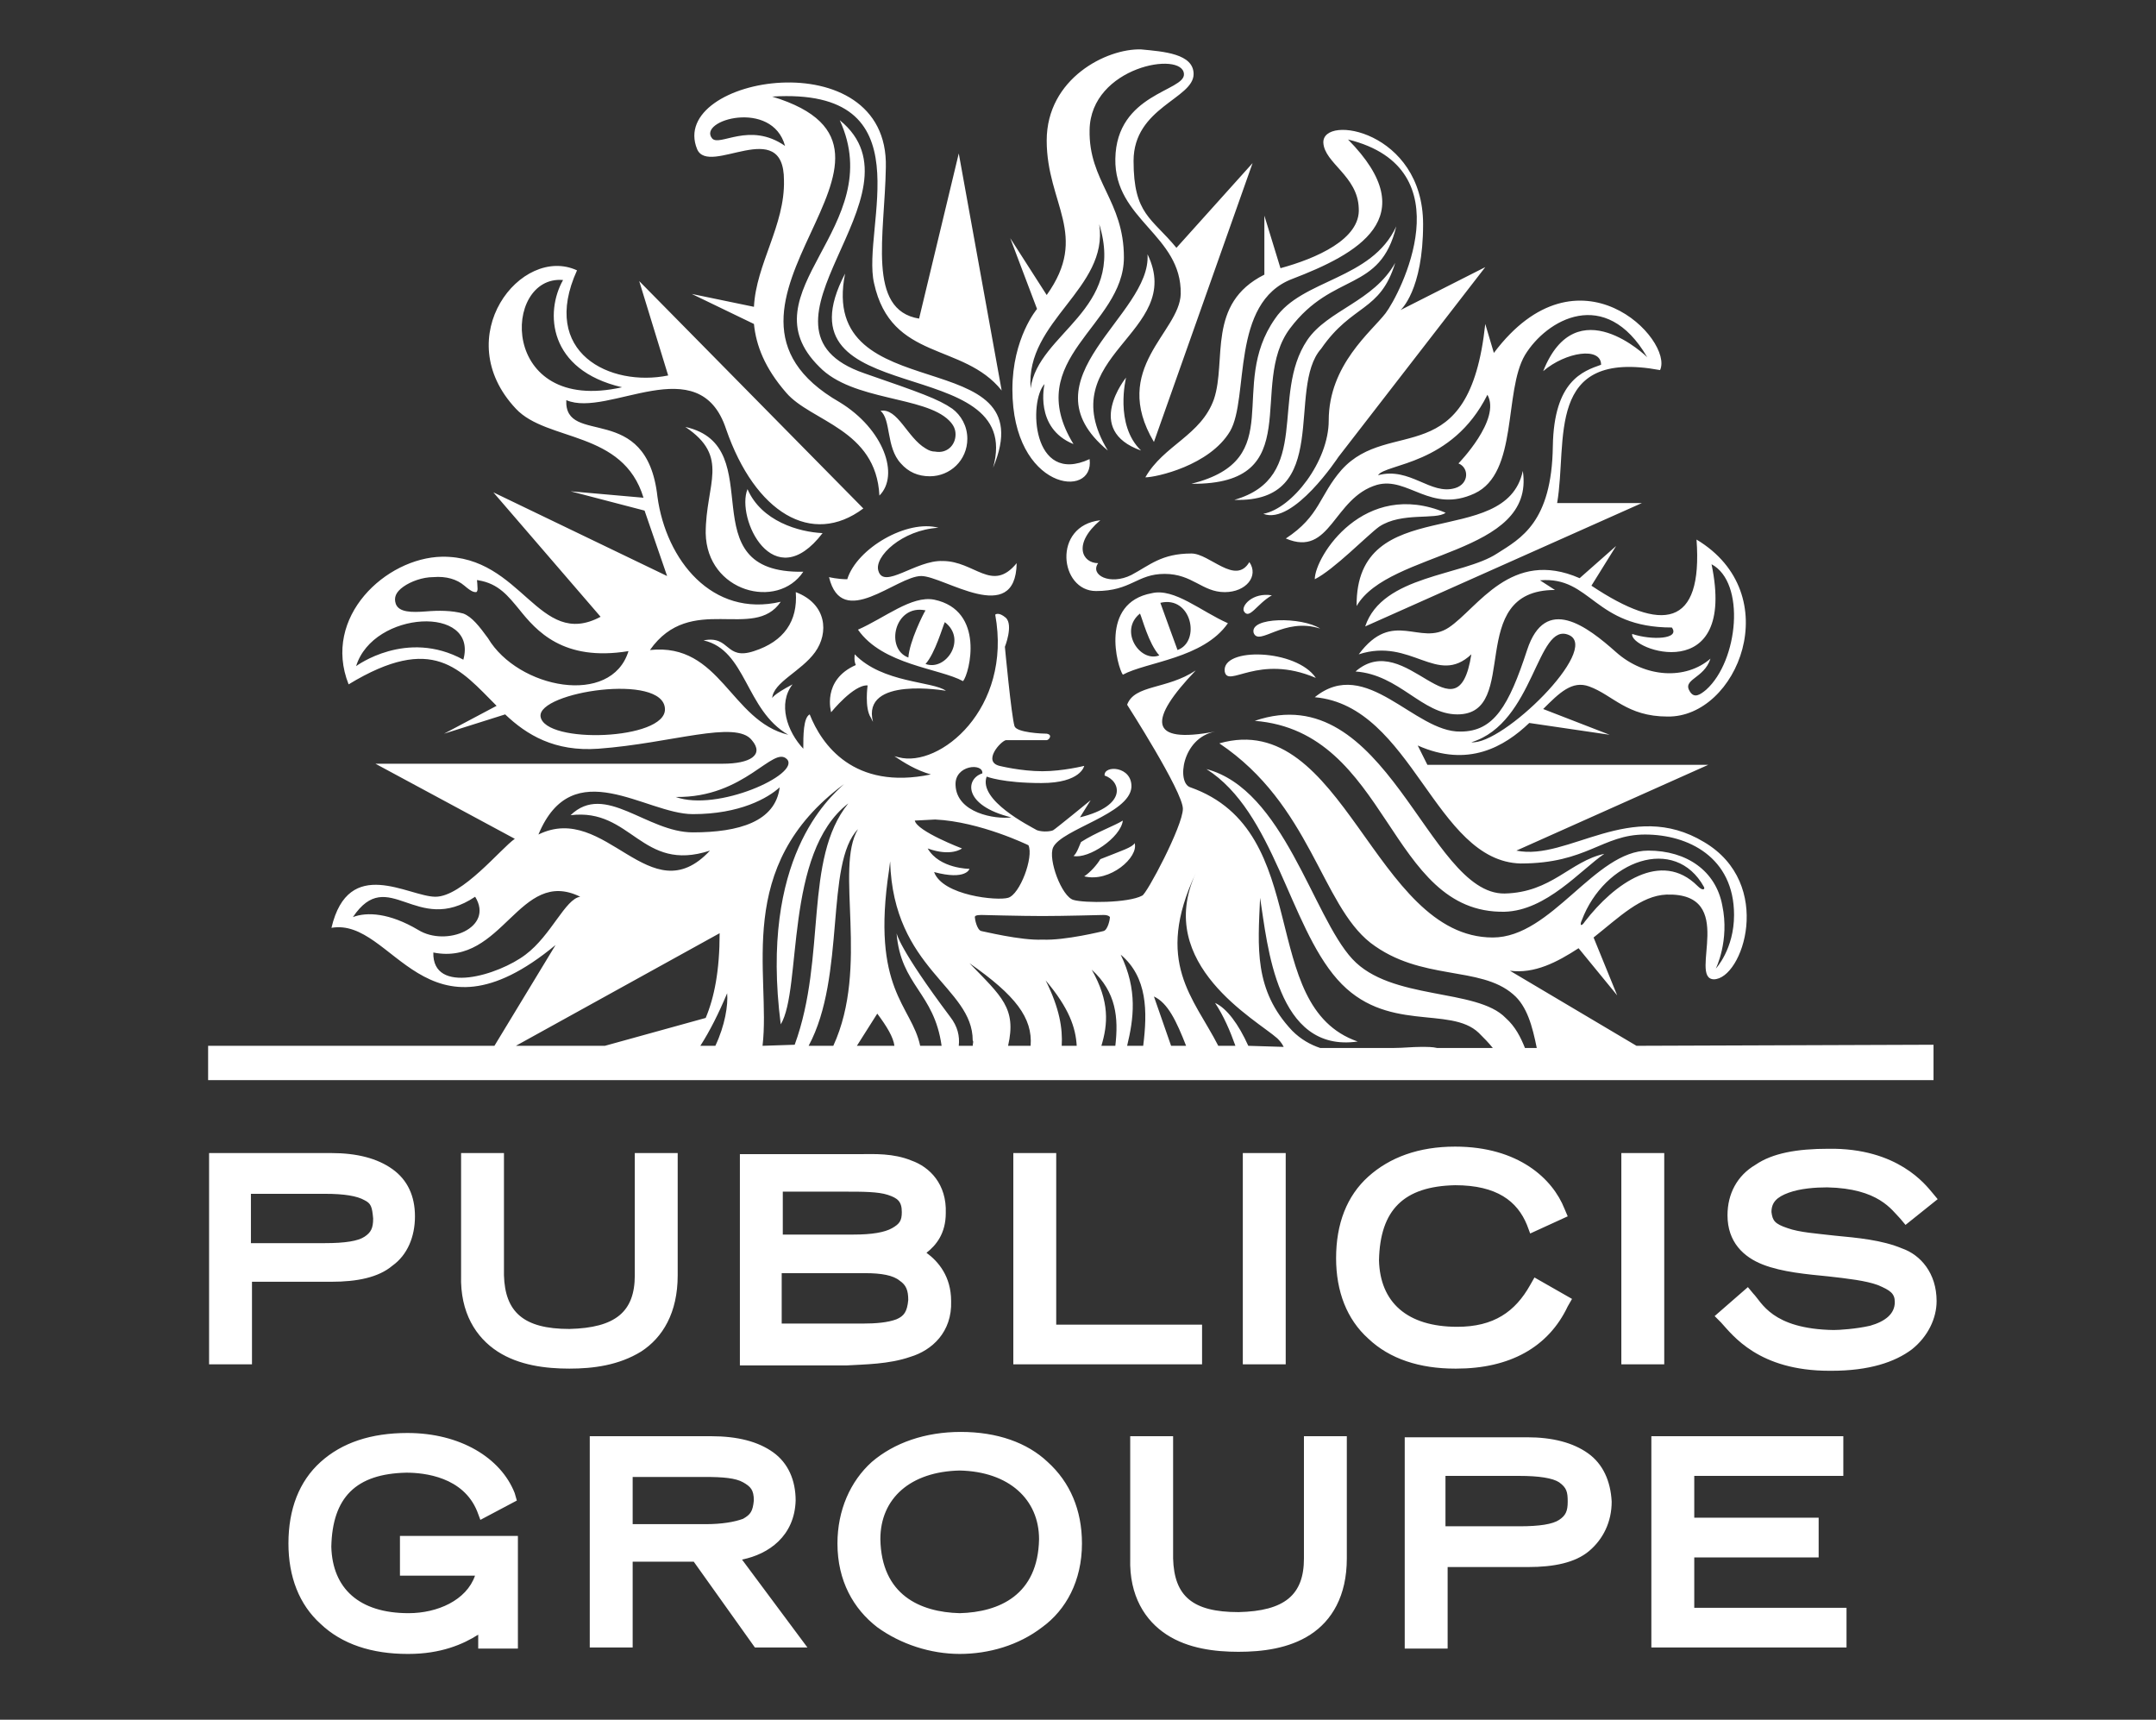 <svg width="79" height="63" viewBox="0 0 79 63" fill="none" xmlns="http://www.w3.org/2000/svg">
<rect x="0" y="0" width="79" height="63" fill="#333333" stroke="none"/>
<path d="M9.233 46.956H12.14C13.084 46.956 13.869 46.799 14.38 46.366C14.93 45.973 15.205 45.305 15.205 44.559C15.205 43.812 14.93 43.223 14.38 42.83C13.83 42.437 13.084 42.241 12.14 42.241H7.661V49.981H9.233V46.956ZM13.673 44.638C13.673 44.991 13.594 45.148 13.358 45.305C13.123 45.463 12.651 45.541 11.905 45.541H9.194V43.734H11.905C12.612 43.734 13.084 43.812 13.358 43.969C13.594 44.087 13.634 44.205 13.673 44.638ZM20.863 50.138C19.999 50.138 19.017 50.02 18.231 49.51C17.445 48.999 16.855 48.095 16.895 46.72V42.241H18.466V46.72C18.506 48.056 19.174 48.685 20.863 48.685C22.553 48.645 23.26 48.056 23.26 46.72V42.241H24.832V46.72C24.832 48.095 24.282 48.999 23.496 49.51C22.671 50.02 21.728 50.138 20.863 50.138ZM33.358 49.706C34.144 49.47 34.891 48.803 34.851 47.663C34.851 46.759 34.38 46.209 33.948 45.895C34.301 45.62 34.655 45.188 34.655 44.441C34.694 43.38 34.066 42.751 33.398 42.516C32.73 42.241 32.022 42.28 31.59 42.28H27.111V50.02H31.04C31.669 49.981 32.572 49.981 33.358 49.706ZM32.847 48.331C32.533 48.449 32.101 48.488 31.59 48.488H28.643V46.641H31.708C32.297 46.641 32.73 46.72 32.965 46.916C33.201 47.074 33.28 47.27 33.28 47.624C33.24 48.056 33.123 48.213 32.847 48.331ZM32.69 44.991C32.415 45.148 31.944 45.227 31.276 45.227H28.683V43.655H31.001C31.59 43.655 32.179 43.655 32.533 43.773C32.887 43.891 33.044 44.009 33.044 44.402C33.044 44.716 32.965 44.834 32.69 44.991ZM44.046 49.981H37.13V42.241H38.702V48.527H44.046V49.981ZM45.539 42.241H47.111V49.981H45.539V42.241ZM57.602 47.584L57.444 47.859C56.737 49.353 55.323 50.138 53.358 50.138H53.319C52.022 50.138 50.922 49.785 50.136 49.038C49.35 48.331 48.957 47.309 48.957 46.091C48.957 44.834 49.35 43.812 50.136 43.105C50.922 42.398 51.983 42.005 53.319 42.005C55.637 42.005 56.894 43.184 57.327 44.284L57.444 44.559L56.069 45.188L55.951 44.873C55.598 44.009 54.851 43.419 53.319 43.419C51.433 43.459 50.568 44.323 50.529 46.17C50.568 47.702 51.551 48.606 53.397 48.606C54.733 48.606 55.519 48.056 56.069 47.074L56.226 46.799L57.602 47.584ZM59.409 49.981V42.241H60.981V49.981H59.409ZM70.961 47.663C70.961 48.292 70.647 48.96 70.057 49.431C69.429 49.903 68.486 50.217 67.11 50.217H67.032C64.439 50.217 63.495 48.92 63.063 48.449L62.828 48.213L64.046 47.152L64.242 47.388C64.556 47.702 64.91 48.685 67.189 48.724C67.385 48.724 68.014 48.685 68.525 48.567C69.075 48.41 69.429 48.135 69.429 47.702C69.429 47.388 69.271 47.27 68.8 47.074C68.368 46.916 67.7 46.838 66.992 46.759C66.207 46.681 65.303 46.602 64.596 46.327C63.888 46.052 63.299 45.502 63.299 44.52C63.299 43.734 63.653 43.066 64.321 42.673C64.949 42.241 65.853 42.084 66.992 42.084C69.546 42.044 70.568 43.419 70.804 43.694L71 43.93L69.822 44.873L69.625 44.638C69.311 44.323 68.839 43.537 66.953 43.498C66.521 43.498 65.971 43.537 65.539 43.694C65.106 43.852 64.91 44.048 64.91 44.402C64.949 44.716 65.028 44.834 65.499 44.991C65.932 45.148 66.56 45.188 67.228 45.266C68.053 45.345 68.957 45.423 69.704 45.738C70.372 45.973 70.961 46.641 70.961 47.663ZM14.655 56.268H18.977V60.394H17.523V59.883C16.973 60.237 16.148 60.59 14.97 60.59H14.93C13.634 60.59 12.533 60.237 11.748 59.49C10.962 58.783 10.569 57.761 10.569 56.543C10.569 55.286 10.962 54.264 11.748 53.557C12.533 52.85 13.594 52.496 14.93 52.496C16.855 52.496 18.349 53.4 18.859 54.696L18.938 54.971L17.602 55.679L17.484 55.364C16.973 54.107 15.559 53.95 14.891 53.95C13.044 53.989 12.18 54.853 12.14 56.661C12.18 58.193 13.162 59.097 14.97 59.097C16.03 59.097 17.091 58.626 17.406 57.722H14.655V56.268ZM29.154 54.971C29.154 54.225 28.879 53.596 28.329 53.203C27.779 52.81 27.032 52.614 26.05 52.614H21.61V60.354H23.182V57.211H25.421L27.661 60.354H29.586L27.189 57.133C28.172 56.936 29.115 56.268 29.154 54.971ZM27.622 54.971C27.582 55.364 27.504 55.482 27.229 55.639C26.914 55.757 26.443 55.836 25.854 55.836H23.182V54.107H25.854C26.482 54.107 26.954 54.146 27.229 54.303C27.504 54.461 27.622 54.578 27.622 54.971ZM35.205 52.457C33.908 52.457 32.769 52.85 31.944 53.557C31.158 54.264 30.686 55.325 30.686 56.543C30.686 57.918 31.276 58.94 32.14 59.608C33.005 60.237 34.105 60.59 35.166 60.59C36.227 60.59 37.327 60.276 38.191 59.608C39.056 58.979 39.645 57.918 39.645 56.543C39.645 55.325 39.213 54.303 38.388 53.557C37.641 52.85 36.541 52.457 35.205 52.457ZM38.073 56.386C38.034 58.429 36.62 59.058 35.166 59.097C33.712 59.058 32.297 58.429 32.258 56.386C32.258 54.893 33.358 53.91 35.166 53.871C36.973 53.91 38.073 54.932 38.073 56.386ZM47.779 52.614H49.35V57.093C49.35 58.468 48.8 59.372 48.014 59.883C47.228 60.394 46.246 60.512 45.382 60.512C44.517 60.512 43.535 60.394 42.749 59.883C41.963 59.372 41.374 58.468 41.413 57.093V52.614H42.985V57.093C43.024 58.468 43.692 59.058 45.382 59.058C47.071 59.019 47.779 58.429 47.779 57.093V52.614ZM58.191 53.242C57.641 52.85 56.894 52.653 55.951 52.653H51.472V60.394H53.044V57.407H55.991C56.934 57.407 57.719 57.25 58.23 56.818C58.741 56.386 59.055 55.757 59.055 55.011C59.016 54.264 58.741 53.635 58.191 53.242ZM57.444 55.011C57.444 55.364 57.366 55.522 57.13 55.679C56.894 55.836 56.423 55.914 55.676 55.914H52.965V54.068H55.676C56.383 54.068 56.894 54.146 57.13 54.303C57.405 54.5 57.444 54.657 57.444 55.011ZM62.081 58.901H67.66V60.354H60.509V52.614H67.543V54.068H62.081V55.6H66.639V57.054H62.081V58.901Z" fill="white"/>
<path d="M59.964 38.312L55.327 35.562C56.231 35.68 57.056 35.248 57.842 34.737L59.257 36.465L58.392 34.344C59.335 33.597 60.121 32.811 61.064 32.772C63.697 32.694 61.85 35.837 62.793 35.876C63.854 35.876 65.032 32.379 62.439 30.847C59.767 29.236 57.449 31.554 55.563 31.161L62.596 28.018H52.302L51.948 27.31C53.795 28.136 55.131 27.35 56.035 26.485L58.981 26.918L56.545 25.974C57.135 25.385 57.606 24.914 58.235 25.149C59.099 25.464 59.61 26.25 61.103 26.25C63.657 26.289 65.504 21.77 62.164 19.766C62.4 22.988 60.907 23.185 58.313 21.456L59.217 20.002L57.881 21.181C55.367 20.081 54.148 22.281 53.088 22.988C52.027 23.695 51.044 22.281 49.787 23.971C51.712 23.342 52.655 25.149 53.913 23.971C53.402 27.232 51.516 22.988 49.669 24.599C51.28 24.717 52.105 26.171 53.402 26.171C55.76 26.171 53.638 21.613 56.977 21.613L56.428 21.259C58.313 21.102 58.392 22.988 61.26 22.988C61.575 23.42 60.514 23.46 59.807 23.224C59.689 23.813 63.657 25.189 62.714 20.67C63.972 21.338 63.697 24.206 62.518 25.267C62.282 25.464 62.086 25.581 61.928 25.346C61.614 24.874 62.439 24.874 62.675 24.128C61.771 24.914 60.278 24.835 59.217 23.892C58.156 22.949 56.624 21.77 55.956 23.813C55.288 25.857 54.738 26.8 53.52 26.8C51.83 26.839 50.062 24.01 48.176 25.542C51.752 25.857 52.577 31.554 55.72 31.633C58.156 31.633 58.706 30.572 60.278 30.572C61.85 30.572 63.539 31.397 63.539 33.519C63.539 34.776 62.871 35.483 62.871 35.483C62.871 35.483 63.382 34.462 63.107 33.165C62.871 31.908 61.81 31.161 60.396 31.161C58.431 31.161 56.86 34.344 54.699 34.344C50.337 34.344 49.237 25.935 44.679 27.232C48.019 29.471 48.412 33.126 50.219 34.54C52.066 35.955 54.227 35.365 55.445 36.426C55.956 36.858 56.152 37.605 56.31 38.391H55.877C55.72 37.998 55.524 37.605 55.17 37.291C54.109 36.191 50.966 36.662 49.551 35.13C48.097 33.558 47.037 28.921 44.208 28.175C46.683 29.747 47.233 33.872 49.001 35.876C50.769 37.88 53.127 36.819 54.188 37.841C54.384 38.037 54.541 38.194 54.699 38.391H52.655C52.498 38.352 52.302 38.352 52.066 38.352C51.752 38.352 51.398 38.391 51.084 38.391H48.373C48.019 38.273 47.665 38.077 47.351 37.762C45.936 36.269 46.094 34.697 46.172 32.89C46.447 34.619 46.762 38.587 49.748 38.155C46.015 36.858 48.176 30.454 43.618 28.843C43.107 28.686 43.304 27.035 44.522 26.8C42.047 27.271 42.086 26.367 43.815 24.56C42.754 25.267 41.575 25.071 41.3 25.817C41.3 25.817 43.343 29 43.343 29.629C43.343 30.257 42.007 32.772 41.85 32.811C41.339 33.086 39.728 33.086 39.335 32.968C38.903 32.851 38.392 31.475 38.589 31.043C38.903 30.375 41.379 29.825 41.457 28.843C41.496 28.057 40.435 28.018 40.475 28.411C41.064 28.607 41.339 29.511 39.571 29.943L39.964 29.314C39.964 29.314 38.667 30.375 38.589 30.415C38.51 30.454 38.235 30.493 37.999 30.415C37.724 30.257 35.838 29.314 36.153 28.45C36.153 28.45 36.742 28.686 38.157 28.686C39.61 28.686 39.728 28.057 39.728 28.057C39.728 28.057 38.942 28.253 38.196 28.253C37.41 28.253 36.624 28.057 36.624 28.057C35.995 27.9 36.663 27.153 36.86 27.114H38.353C38.432 27.114 38.589 26.918 38.353 26.878C38.196 26.878 37.253 26.839 37.174 26.603C37.056 26.21 36.821 23.695 36.821 23.695C36.821 23.695 37.135 22.91 36.86 22.635C36.585 22.399 36.467 22.517 36.467 22.517C37.096 25.974 34.424 28.136 32.931 27.743L32.773 27.703C33.127 27.939 33.559 28.214 34.109 28.371C31.28 28.961 30.102 27.271 29.669 26.171C29.434 26.289 29.434 26.957 29.434 27.428C28.844 26.8 28.491 25.778 29.041 25.071C28.294 25.464 28.294 25.581 28.294 25.581C28.334 24.992 29.355 24.599 29.866 23.892C30.377 23.185 30.298 22.124 29.159 21.692C29.237 22.753 28.726 23.499 27.626 23.853C26.565 24.206 26.762 23.263 25.779 23.46C27.351 23.813 27.312 26.014 28.884 26.918C26.762 26.407 26.408 23.538 23.815 23.813C25.308 21.692 27.626 23.499 28.608 22.045C26.094 22.635 24.404 20.513 24.09 18.195C23.697 14.658 20.672 16.387 20.75 14.658C22.282 15.326 25.622 12.733 26.605 15.719C27.666 18.784 29.748 20.041 31.634 18.627L23.422 10.297L24.483 13.755C22.361 14.187 19.768 12.929 21.143 9.904C19.1 8.961 16.428 12.34 18.903 14.973C20.043 16.191 22.833 15.758 23.579 18.234L20.907 17.998L23.618 18.705L24.444 21.102L18.078 18.037L22.007 22.595C19.729 23.813 19.139 20.356 16.192 20.395C14.149 20.434 11.791 22.595 12.774 25.071C15.878 23.185 16.86 24.521 18.196 25.857L16.271 26.878L18.51 26.171C19.296 26.918 20.318 27.546 21.929 27.428C24.601 27.232 26.958 26.367 27.548 27.114C28.019 27.664 27.469 27.978 26.487 27.978H13.756L18.864 30.729C18.353 31.082 16.939 32.851 15.956 32.851C14.974 32.851 12.774 31.318 12.145 33.99C14.424 33.597 15.563 38.587 20.357 34.619L18.117 38.312H7.626V39.57H70.848V38.273L59.964 38.312ZM57.488 23.263C58.667 23.774 55.052 27.31 53.913 27.192C56.231 26.485 56.31 22.753 57.488 23.263ZM57.96 33.715C58.785 31.515 61.378 30.572 62.439 32.497C62.478 32.576 62.4 32.654 62.203 32.458C60.867 31.122 59.139 32.379 58.078 33.754C57.921 33.99 57.881 33.872 57.96 33.715ZM20.632 10.258C19.964 11.436 20.082 13.558 22.793 14.187C18.275 15.208 18.392 10.061 20.632 10.258ZM16.978 24.167C14.896 23.027 13.049 24.403 13.049 24.403C13.678 22.36 17.528 22.163 16.978 24.167ZM17.882 23.381C17.567 22.949 17.292 22.595 16.978 22.477C16.546 22.36 16.074 22.36 15.603 22.399C15.092 22.438 14.62 22.438 14.503 22.124C14.424 21.888 14.503 21.692 14.778 21.495C15.053 21.299 15.485 21.142 15.878 21.142C16.349 21.102 16.742 21.22 17.017 21.456C17.292 21.692 17.371 21.692 17.45 21.692C17.528 21.652 17.489 21.495 17.489 21.377C17.489 21.299 17.45 21.22 17.528 21.259C18.275 21.377 18.628 21.849 19.021 22.32C19.65 23.106 20.632 24.246 23.029 23.853C22.4 25.896 18.982 25.228 17.882 23.381ZM19.807 26.25C19.689 25.346 24.326 24.639 24.365 25.974C24.404 27.114 19.964 27.271 19.807 26.25ZM35.995 28.332C35.367 28.529 35.288 29.511 37.056 29.943C36.467 30.022 35.053 29.786 35.013 28.764C34.974 28.018 36.035 27.939 35.995 28.332ZM34.267 30.022C35.917 30.1 37.685 30.965 37.685 30.965C37.882 31.397 37.371 32.772 36.938 32.89C36.546 33.008 34.542 32.811 34.227 31.947C35.406 32.261 35.524 31.829 35.524 31.829C35.524 31.829 34.424 31.829 33.992 31.082C34.856 31.397 35.249 31.082 35.249 31.082C35.249 31.082 33.599 30.454 33.52 30.061L34.267 30.022ZM28.844 27.821C29.316 28.371 26.29 29.747 24.758 29.196C27.312 29.236 28.334 27.271 28.844 27.821ZM25.387 29.825C27.115 29.825 28.137 29.236 28.569 28.843C28.412 30.1 27.076 30.493 25.387 30.493C23.697 30.493 22.165 28.646 20.907 29.864C23.147 29.589 23.5 31.986 26.015 31.161C23.815 33.519 22.204 29.354 19.729 30.572C20.986 27.546 23.658 29.825 25.387 29.825ZM12.931 33.597C14.228 31.672 15.249 34.304 17.41 32.851C18.117 33.99 16.349 34.697 15.328 34.069C14.267 33.44 13.442 33.401 12.931 33.597ZM19.257 34.972C18.275 35.719 15.838 36.465 15.878 34.894C18.432 35.405 19.021 31.75 21.261 32.851C20.711 32.929 20.2 34.265 19.257 34.972ZM18.903 38.312L26.369 34.187C26.369 35.562 26.172 36.544 25.858 37.291L22.165 38.312H18.903ZM26.212 38.312H25.662C26.015 37.762 26.33 37.133 26.644 36.387C26.683 36.819 26.565 37.566 26.212 38.312ZM27.941 38.312C28.255 35.68 26.84 31.75 30.927 28.725C30.377 29.236 27.823 31.436 28.608 37.526C29.394 36.23 28.726 31.24 31.084 29.432C29.434 31.475 30.298 35.051 29.119 38.273L27.941 38.312ZM30.534 38.312H29.63C31.005 35.758 30.22 31.633 31.438 30.375C30.573 31.829 31.87 35.405 30.534 38.312ZM31.398 38.312L32.145 37.133C32.498 37.605 32.734 37.998 32.773 38.312H31.398ZM35.642 38.312H35.131C35.17 37.959 35.092 37.605 34.817 37.251C32.931 34.737 32.852 34.187 32.852 34.187C33.009 36.112 34.227 36.348 34.502 38.312H33.717C33.402 36.819 31.909 36.269 32.577 31.868L32.616 31.554C32.734 35.523 35.642 36.151 35.642 38.116C35.681 38.155 35.642 38.234 35.642 38.312ZM37.764 38.312H36.938C37.253 36.937 36.703 36.505 35.524 35.287C37.214 36.465 37.842 37.291 37.764 38.312ZM35.956 34.108C35.799 34.069 35.72 33.676 35.72 33.597C35.72 33.558 35.76 33.519 35.956 33.519C35.956 33.519 37.449 33.558 38.196 33.558C38.982 33.558 40.396 33.519 40.435 33.519C40.632 33.519 40.671 33.597 40.671 33.597C40.671 33.676 40.593 34.069 40.435 34.108C40.435 34.108 39.021 34.462 38.196 34.422C37.41 34.462 35.995 34.108 35.956 34.108ZM38.903 38.312C38.942 37.684 38.825 36.937 38.314 35.915C39.178 36.937 39.414 37.644 39.453 38.312H38.903ZM40.868 38.312H40.357C40.593 37.526 40.671 36.701 40.003 35.523C40.907 36.348 40.986 37.291 40.868 38.312ZM41.889 38.312H41.3C41.536 37.33 41.693 36.269 41.064 34.972C42.047 35.798 42.047 37.055 41.889 38.312ZM42.911 38.312L42.282 36.505C42.793 36.741 43.107 37.409 43.461 38.312H42.911ZM45.74 38.312C45.386 37.526 44.954 36.937 44.522 36.741C44.836 37.212 45.072 37.762 45.268 38.312H44.64C43.736 36.544 42.282 35.248 43.815 31.986C42.282 35.326 46.054 37.369 46.801 38.037C46.879 38.116 46.958 38.194 47.037 38.352L45.74 38.312ZM40.239 20.631C39.925 21.063 40.671 21.456 41.457 21.063C42.125 20.709 42.557 20.277 43.657 20.277C44.325 20.277 45.268 21.456 45.779 20.591C46.133 21.102 45.661 21.692 44.876 21.692C44.05 21.692 43.697 21.024 42.675 21.024C41.654 21.024 41.457 21.652 40.16 21.652C38.825 21.652 38.55 19.255 40.318 19.059C39.296 19.923 39.65 20.631 40.239 20.631ZM51.162 8.293C50.573 10.729 48.844 9.943 47.272 12.026C45.701 14.108 47.94 17.762 43.657 17.723C47.233 16.819 44.954 14.187 46.722 11.672C47.705 10.218 50.259 10.258 51.162 8.293ZM41.261 13.833C41.261 13.833 40.828 15.562 41.811 16.505C39.689 15.758 41.261 13.833 41.261 13.833ZM51.123 9.629C50.573 11.436 49.551 11.122 48.412 12.772C47.115 14.226 48.844 18.43 45.229 18.312C48.097 17.487 46.526 14.501 47.901 12.458C48.648 11.358 50.337 11.043 51.123 9.629ZM50.534 19.295C50.101 19.609 48.883 20.866 48.176 21.22C48.176 20.395 49.983 17.527 52.97 18.784C52.616 19.059 51.359 18.745 50.534 19.295ZM48.373 23.027C47.037 22.595 46.133 23.695 45.936 23.185C45.779 22.595 47.705 22.595 48.373 23.027ZM49.709 22.202C49.669 17.998 55.17 20.198 55.799 17.252C56.27 20.356 50.887 20.159 49.709 22.202ZM48.215 24.835C46.094 23.931 44.993 25.228 44.876 24.599C44.758 23.695 47.508 23.774 48.215 24.835ZM42.047 9.314C43.461 12.222 38.471 13.008 40.593 16.505C37.41 13.872 42.204 11.554 42.047 9.314ZM39.335 31.358C39.453 31.279 39.571 30.925 39.61 30.847C40.16 30.493 40.828 30.257 41.143 30.061C41.064 30.689 39.885 31.475 39.335 31.358ZM34.227 21.967C33.402 21.809 32.42 22.635 31.438 23.067C32.341 24.363 34.424 24.481 35.288 24.953C35.524 24.678 36.113 22.36 34.227 21.967ZM33.284 24.088C32.42 23.774 32.773 22.124 33.913 22.36C33.834 22.477 33.324 23.499 33.284 24.088ZM33.913 24.324C34.267 23.931 34.542 22.949 34.62 22.792C35.445 23.42 34.66 24.599 33.913 24.324ZM33.756 21.102C32.852 21.102 30.848 23.106 30.377 21.142C30.377 21.142 30.691 21.22 31.045 21.22C31.398 20.081 33.245 19.02 34.385 19.334C33.049 19.413 32.027 20.395 32.184 20.906C32.381 21.613 33.559 20.513 34.542 20.552C35.72 20.552 36.349 21.731 37.253 20.631C37.214 22.988 34.581 21.102 33.756 21.102ZM37.017 8.725L37.999 11.318C37.999 11.318 37.096 12.379 37.096 14.265C37.096 17.959 40.121 18.312 39.925 16.819C37.803 17.802 37.685 14.697 38.274 14.069C38.274 14.069 37.882 15.68 39.335 16.269C37.41 13.126 41.182 11.947 41.182 9.432C41.182 7.35 39.885 6.643 39.925 4.757C39.964 2.438 43.343 1.849 43.382 2.713C43.422 3.342 40.907 3.421 40.868 5.817C40.828 8.057 43.304 8.607 43.264 10.768C43.225 12.183 40.671 13.479 42.282 16.191L45.897 5.975L43.107 9.079C42.204 7.979 41.536 7.861 41.536 5.896C41.536 3.931 43.736 3.617 43.736 2.713C43.736 1.967 42.636 1.888 41.811 1.81C40.553 1.77 38.353 2.871 38.353 5.149C38.353 7.468 39.925 8.607 38.353 10.808L37.017 8.725ZM40.278 8.214C41.261 11.358 38.039 12.183 37.764 14.226C37.567 11.751 40.632 10.572 40.278 8.214ZM31.988 26.446L31.909 26.289C31.673 25.935 31.791 25.11 31.791 25.11C31.28 25.071 30.455 26.092 30.455 26.092C30.455 26.092 30.102 24.914 31.359 24.363C31.28 24.206 31.32 23.971 31.32 23.971C32.341 25.031 34.188 24.953 34.66 25.306C34.66 25.306 31.555 24.756 31.988 26.446ZM25.347 10.768L27.626 11.868C27.705 12.654 28.019 13.479 28.805 14.383C29.709 15.444 32.105 15.719 32.223 18.155C32.97 17.409 32.381 15.719 30.77 14.737C24.601 11.2 34.895 5.542 28.294 3.538C33.992 3.185 31.555 8.332 32.027 10.375C32.656 13.244 35.288 12.536 36.703 14.305L35.131 5.621L33.677 11.672C31.752 11.358 32.42 8.607 32.459 6.132C32.577 1.417 24.444 2.792 25.544 5.464C25.976 6.485 28.726 4.206 28.726 6.603C28.766 8.254 27.705 9.668 27.626 11.24L25.347 10.768ZM26.094 5.071C25.544 4.403 28.294 3.617 28.766 5.346C27.469 4.442 26.369 5.385 26.094 5.071ZM36.388 17.134C37.606 12.812 28.294 15.13 30.966 10.022C29.945 15.091 38.353 12.458 36.388 17.134ZM45.976 26.407C50.809 24.756 52.302 32.772 55.131 32.733C56.86 32.694 57.528 31.554 58.785 31.279C57.921 31.868 56.663 33.361 55.131 33.401C50.848 33.479 50.926 26.8 45.976 26.407ZM35.013 15.916C35.013 15.719 34.935 15.562 34.777 15.405C33.874 14.501 31.241 14.697 30.023 13.44C27.233 10.69 32.577 8.332 30.77 4.403C34.109 7.114 26.88 12.026 31.673 13.676C33.717 14.383 34.385 14.619 34.895 14.973C35.21 15.208 35.445 15.601 35.445 16.073C35.445 16.859 34.817 17.448 34.07 17.448C33.638 17.448 33.284 17.291 33.009 16.977C32.459 16.387 32.656 15.366 32.263 15.051C32.891 14.933 33.245 16.034 33.913 16.426C34.031 16.505 34.149 16.544 34.267 16.544C34.699 16.623 35.013 16.308 35.013 15.916ZM27.39 17.919C27.901 19.098 29.276 19.491 30.141 19.53C28.334 21.888 26.958 18.98 27.39 17.919ZM39.728 32.104C39.964 31.947 40.2 31.672 40.318 31.475C41.103 31.161 41.496 31.043 41.575 30.886C41.732 31.397 40.671 32.34 39.728 32.104ZM46.604 21.809C46.054 22.124 45.779 22.713 45.583 22.399C45.465 22.202 45.897 21.692 46.604 21.809ZM44.993 22.831C44.011 22.399 43.029 21.534 42.204 21.731C40.278 22.084 40.946 24.442 41.143 24.717C42.007 24.246 44.09 24.128 44.993 22.831ZM43.147 23.813C43.147 23.813 42.557 22.202 42.518 22.084C43.657 21.809 44.011 23.499 43.147 23.813ZM41.771 22.477C41.85 22.635 42.086 23.578 42.479 24.01C41.771 24.285 40.986 23.106 41.771 22.477ZM49.158 17.212C48.333 18.155 48.373 18.902 47.115 19.727C48.766 20.434 48.844 18.234 50.455 17.762C51.594 17.448 52.42 18.823 54.031 18.077C55.642 17.33 55.092 14.344 55.877 13.008C56.663 11.711 58.824 10.454 60.357 13.086C60.357 13.086 57.763 10.533 56.545 13.597C57.37 12.89 58.667 12.694 58.667 13.362C57.999 13.597 56.938 13.951 56.899 16.348C56.86 19.138 55.72 19.727 54.856 20.277C53.598 21.102 50.651 21.063 50.023 22.949L60.16 18.43H57.056C57.449 16.151 56.585 12.772 60.828 13.558C61.339 12.458 57.842 8.804 54.738 12.929L54.423 11.868C53.834 17.369 50.926 15.248 49.158 17.212ZM54.502 14.462C55.013 15.366 53.441 16.977 53.441 16.977C53.834 17.134 53.834 17.723 53.323 17.88C52.42 18.155 51.673 17.094 50.494 17.409C50.769 16.977 53.206 17.055 54.502 14.462ZM25.858 19.53C25.858 17.723 26.762 16.741 25.111 15.64C28.294 16.348 25.151 21.024 29.434 20.945C28.491 22.36 25.897 21.692 25.858 19.53ZM46.329 10.061V7.9L46.919 9.825C48.215 9.472 49.866 8.764 49.787 7.625C49.748 6.446 48.53 5.975 48.49 5.228C48.451 4.167 52.145 4.796 52.145 8.214C52.145 10.65 51.319 11.358 51.319 11.358L54.423 9.786L49.041 16.741C49.041 16.741 47.39 19.255 46.29 18.823C47.351 18.627 48.687 16.898 48.687 15.405C48.687 13.362 50.259 12.143 50.769 11.476C51.28 10.808 53.716 6.171 49.394 5.11C52.223 7.979 49.709 9.314 47.351 10.218C45.072 11.083 45.779 14.58 45.072 15.798C44.325 17.055 42.361 17.487 41.968 17.487C42.636 16.308 44.011 15.955 44.483 14.619C44.954 13.204 44.208 11.122 46.329 10.061Z" fill="white"/>
</svg>
